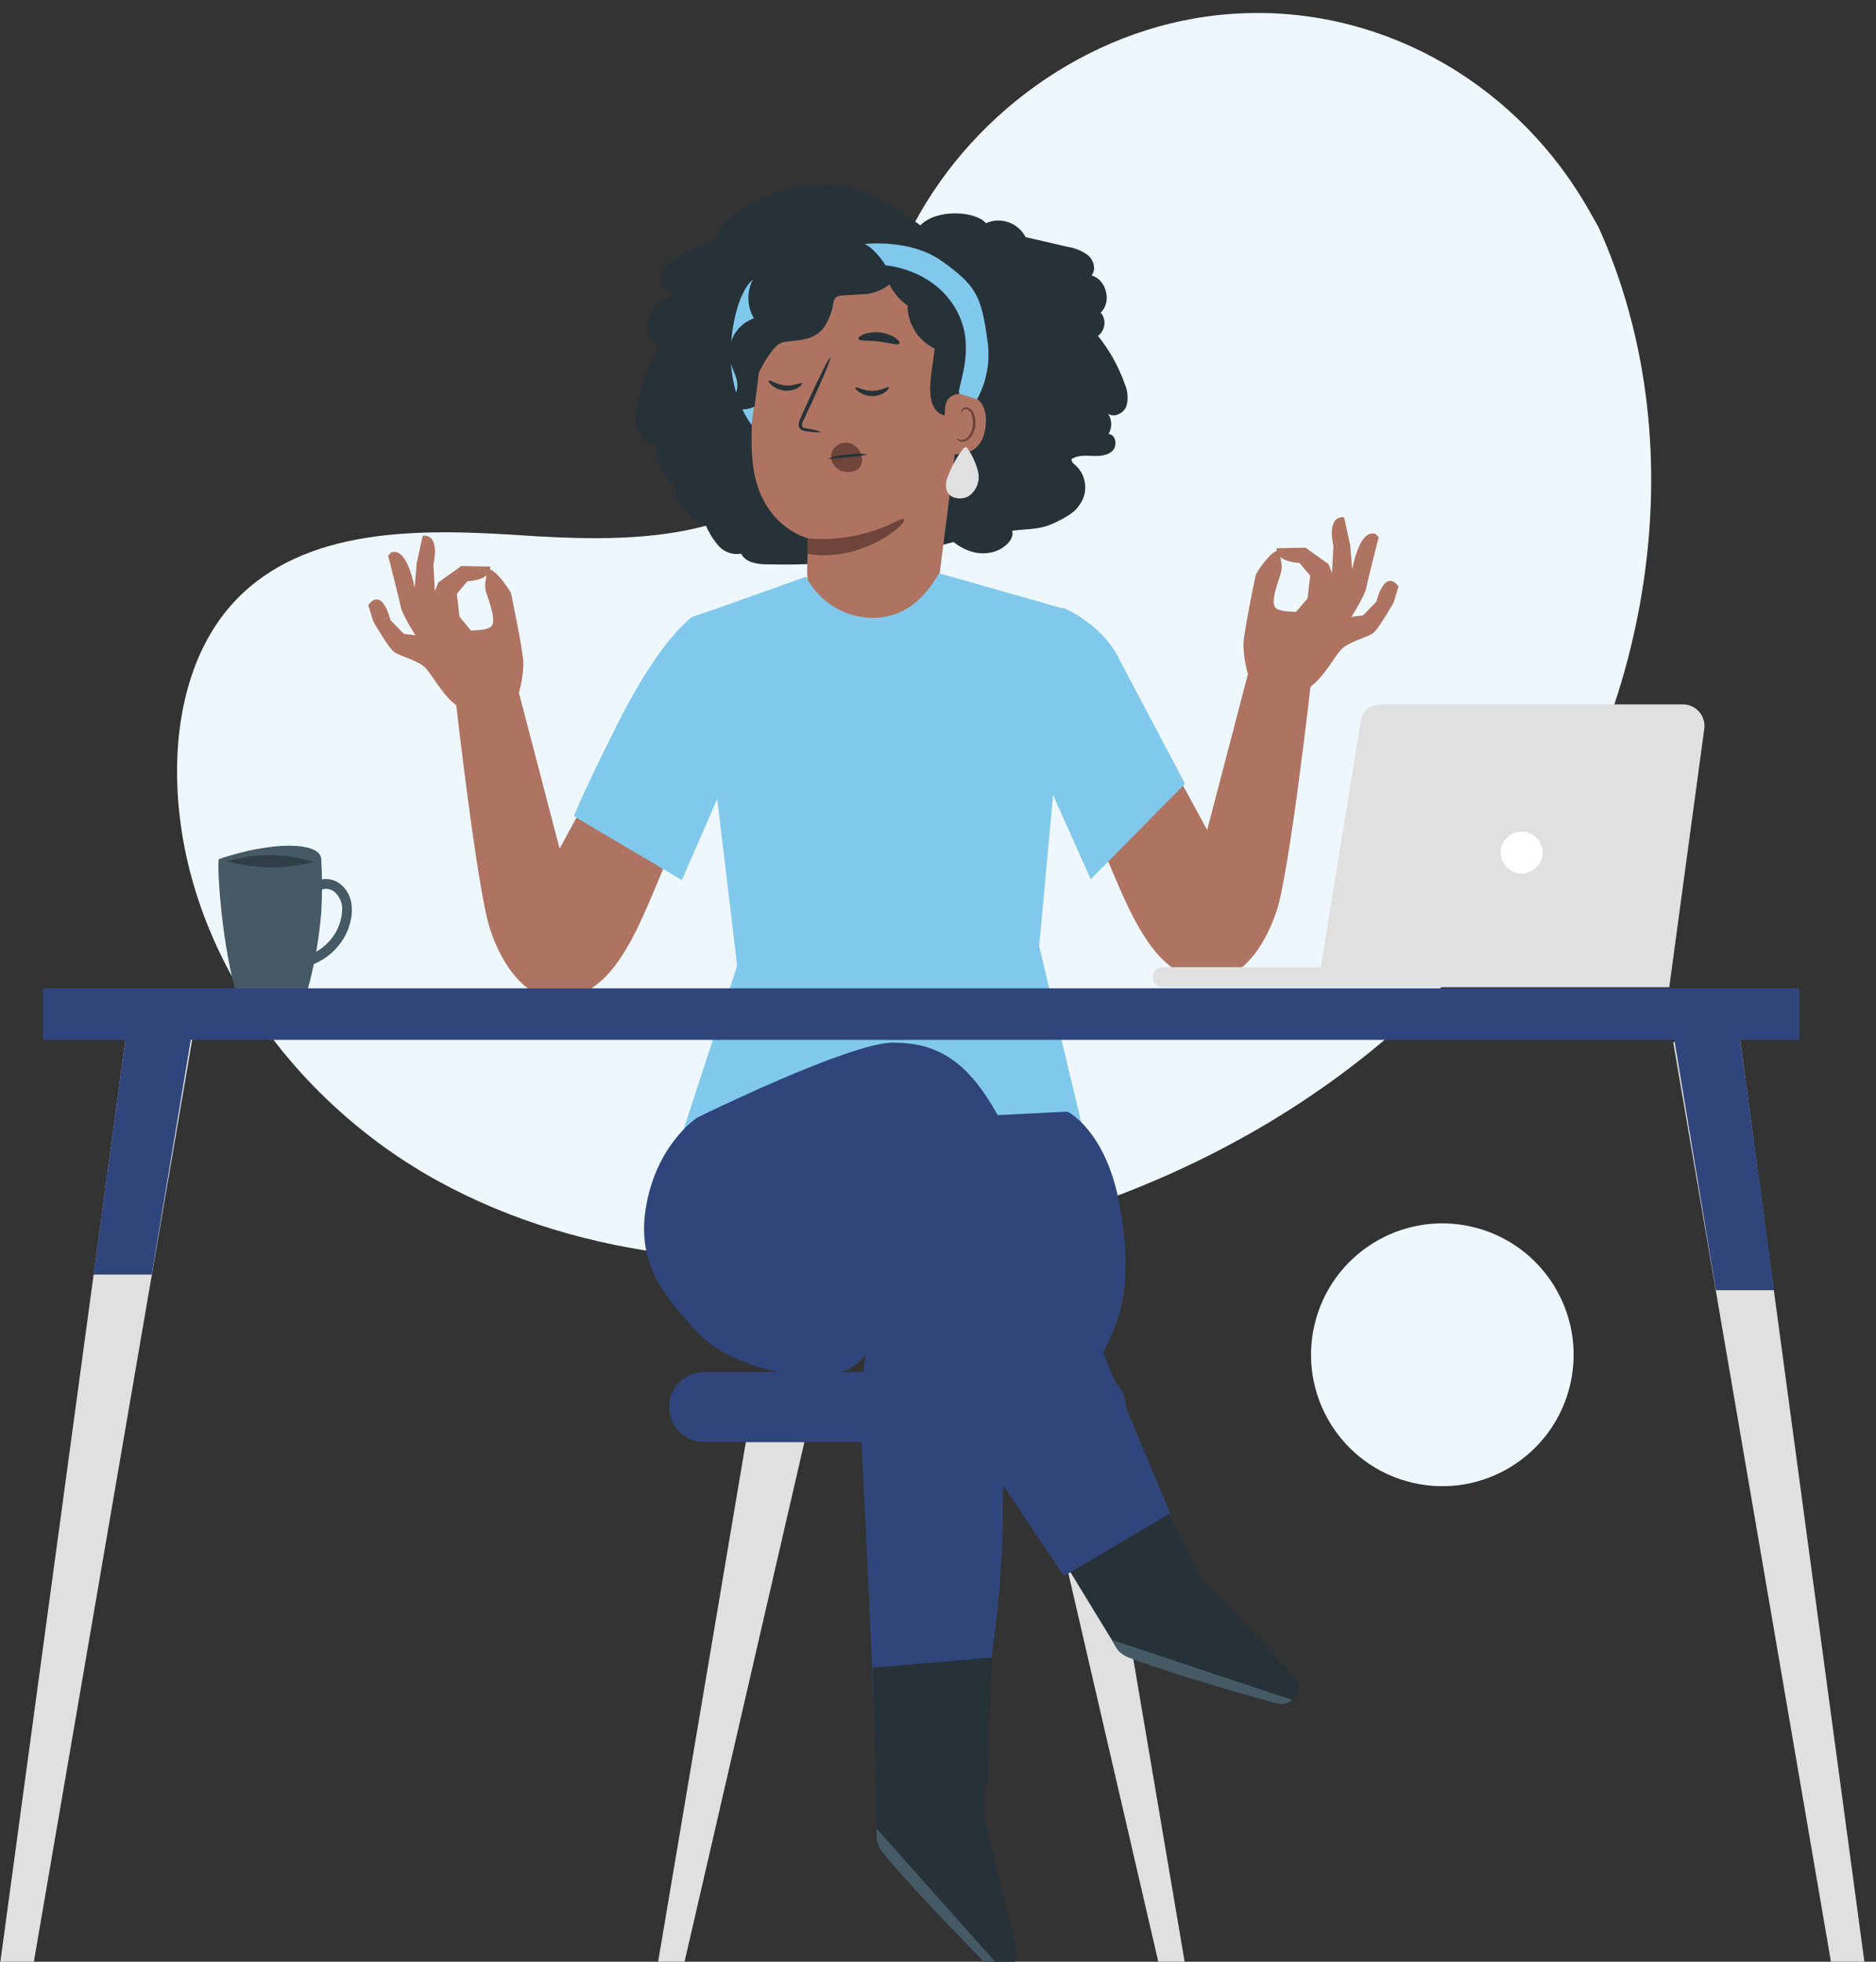 <?xml version="1.0" encoding="UTF-8" standalone="no"?>
<svg xmlns="http://www.w3.org/2000/svg" xmlns:xlink="http://www.w3.org/1999/xlink" xmlns:serif="http://www.serif.com/" width="100%" height="100%" viewBox="0 0 176 184" version="1.1" xml:space="preserve" style="fill-rule:evenodd;clip-rule:evenodd;stroke-linejoin:round;stroke-miterlimit:2;">
    <rect x="0" y="0" width="176" height="184" fill="#333333" stroke="none"/>
    <g transform="matrix(1,0,0,1,-7033.9,-6381.92)">
        <g transform="matrix(0.75,0,0,1.133,6397.33,3560.99)">
            <g transform="matrix(0.61,0,0,0.404,810.608,2466.09)">
                <g id="freepik--background-simple--inject-2">
                    <path d="M390.32,105.16L388.62,102.16C374.31,76.59 347.38,60.53 318.36,61.35C314.624,61.451 310.9,61.829 307.22,62.48C280.69,67.19 257.09,86.3 246.69,111.48C240.58,126.28 238.42,143.48 227.4,155.02C213.07,170.02 189.63,169.69 169.07,168.33C148.51,166.97 125.07,166.68 110.78,181.75C101.85,191.19 98.63,204.95 98.86,218.02C99.48,252.61 122.46,284.34 152.53,300.76C182.6,317.18 218.53,319.82 252.31,314.25C299.56,306.44 345.09,282.03 373.31,242.86C401.53,203.69 410.26,149.21 390.32,105.16Z" style="fill:rgb(238,247,252);fill-rule:nonzero;"></path>
                    <g transform="matrix(0.227,-0.974,0.974,0.227,-50.64,608.92)">
                        <circle cx="358.32" cy="336.36" r="26.92" style="fill:rgb(238,247,252);"></circle>
                    </g>
                </g>
                <g id="freepik--Floor--inject-2">
                </g>
                <g id="freepik--Plant--inject-2">
                </g>
                <g id="freepik--Mug--inject-2">
                    <path d="M127.7,241.43C128.652,240.614 130.06,240.581 131.05,241.35C132.16,242.262 132.78,243.645 132.72,245.08C132.597,248.024 131.207,250.775 128.91,252.62C127.718,253.621 126.317,254.342 124.81,254.73C124.361,254.853 124.048,255.265 124.048,255.73C124.048,256.299 124.516,256.767 125.085,256.767C125.178,256.767 125.27,256.755 125.36,256.73C128.794,255.793 131.692,253.475 133.36,250.33C135.13,246.95 135.57,242.05 132.05,239.61C130.26,238.374 127.834,238.541 126.23,240.01C125.23,240.93 126.72,242.37 127.67,241.46L127.7,241.43Z" style="fill:rgb(69,90,100);fill-rule:nonzero;"></path>
                    <path d="M107.46,234.69C106.98,234.86 107.77,250.69 110.86,261.75L125.55,261.75C127.019,256.481 127.98,251.083 128.42,245.63C128.638,241.987 128.638,238.333 128.42,234.69C128.202,231.047 118.08,231.05 107.46,234.69Z" style="fill:rgb(69,90,100);fill-rule:nonzero;"></path>
                    <g opacity="0.3">
                        <path d="M126.85,235.27C121.064,233.456 114.864,233.425 109.06,235.18C111.755,235.837 114.502,236.258 117.27,236.44C120.502,236.485 123.724,236.092 126.85,235.27Z" style="fill-rule:nonzero;"></path>
                    </g>
                </g>
                <g id="freepik--Character--inject-2">
                    <path d="M156,202.25C156,202.25 160.35,240.75 163,248.94C165.65,257.13 171.12,264.24 178.15,263.23C184.15,262.36 188.29,258.56 192.77,249.81C196.59,242.34 204.41,221.89 204.41,221.89L195.14,199.73L177.3,232.55L168.58,199.19L156,202.25Z" style="fill:rgb(174,116,97);fill-rule:nonzero;"></path>
                    <path d="M138.06,182.65L139.06,185.91C139.06,185.91 142.24,191.57 143.44,192.33C144.64,193.09 148.53,194.13 149.83,195.56C151.13,196.99 153.16,200.66 155.31,202.51L159.68,206.29L168.99,200.46C169.549,198.508 169.845,196.49 169.87,194.46C169.77,191.75 167.34,180.23 167.34,180.23C166.547,178.798 165.565,177.48 164.42,176.31C162.99,175.05 162.65,174.87 162.21,177.11C161.77,179.35 162.21,179.83 162.86,181.91C163.51,183.99 164.13,186.23 163.24,187.06C162.35,187.89 159.08,187.84 159.08,187.84L156.77,185L156.22,180.35L158.4,177.76C158.4,177.76 163.28,177.65 163.07,174.76L157.15,174.64L152.44,178L151.71,179.82L151.42,174.27C151.42,174.27 152.9,168.6 149.6,168.4L149.22,168.46L147.98,174.16L147.57,179.16C147.57,179.16 146.13,170.59 142.75,171.88L142.14,172.51C142.14,172.51 144.43,181.51 144.74,183.08C145.05,184.65 147.74,188.84 147.74,188.84L145.37,188.54L142.61,185.73C142.61,185.73 141,178.79 138.06,182.65Z" style="fill:rgb(174,116,97);fill-rule:nonzero;"></path>
                    <path d="M331.39,198.43C331.39,198.43 327.04,236.93 324.39,245.13C321.74,253.33 316.27,260.43 309.24,259.42C303.24,258.55 299.1,254.75 294.63,246C290.8,238.53 282.98,218.08 282.98,218.08L292.25,195.92L310.09,228.74L318.81,195.38L331.39,198.43Z" style="fill:rgb(174,116,97);fill-rule:nonzero;"></path>
                    <path d="M349.34,178.84L348.34,182.1C348.34,182.1 345.16,187.76 343.96,188.51C342.76,189.26 338.87,190.31 337.57,191.75C336.27,193.19 334.24,196.85 332.09,198.7C329.94,200.55 327.72,202.47 327.72,202.47L318.41,196.65C317.857,194.697 317.561,192.68 317.53,190.65C317.63,187.94 320.06,176.41 320.06,176.41C320.854,174.982 321.836,173.667 322.98,172.5C324.41,171.24 324.75,171.06 325.19,173.3C325.63,175.54 325.19,176.02 324.55,178.1C323.91,180.18 323.28,182.42 324.16,183.25C325.04,184.08 328.32,184.03 328.32,184.03L330.68,181.27L331.22,176.61L329,174C329,174 324.12,173.89 324.33,171L330.25,170.88L334.96,174.23L335.69,176.05L335.98,170.5C335.98,170.5 334.5,164.83 337.8,164.63L338.18,164.69L339.42,170.39L339.83,175.39C339.83,175.39 341.27,166.82 344.65,168.11L345.26,168.74C345.26,168.74 342.98,177.74 342.66,179.31C342.34,180.88 339.66,185.07 339.66,185.07L342.04,184.77L344.79,181.95C344.79,181.95 346.42,175 349.34,178.84Z" style="fill:rgb(174,116,97);fill-rule:nonzero;"></path>
                    <path d="M287.4,354.14L305.56,461.17L300.19,461.17L275.39,354.14L287.4,354.14Z" style="fill:rgb(224,224,224);fill-rule:nonzero;"></path>
                    <path d="M215.49,354.14L197.34,461.6L202.7,461.6L227.5,354.14L215.49,354.14Z" style="fill:rgb(224,224,224);fill-rule:nonzero;"></path>
                    <path d="M293.39,346.98C293.39,343.023 290.177,339.81 286.22,339.81L206.93,339.81C202.973,339.81 199.76,343.023 199.76,346.98C199.76,350.937 202.973,354.15 206.93,354.15L286.22,354.15C290.177,354.15 293.39,350.937 293.39,346.98Z" style="fill:rgb(48,69,123);"></path>
                    <path d="M251.23,104.89C254.61,101.29 262.8,101.96 264.71,104.4C267.731,103.029 271.344,104.294 272.85,107.25L281.55,109.25C283.062,109.481 284.492,110.086 285.71,111.01C286.84,112.01 287.35,113.91 286.38,115.1C289.44,115.94 290.58,120.54 288.26,122.71C288.759,123.306 289.033,124.058 289.033,124.836C289.033,125.88 288.538,126.866 287.7,127.49C290.067,130.422 291.917,133.736 293.17,137.29C293.827,138.736 293.955,140.369 293.53,141.9C292.96,143.36 291,144.35 289.74,143.41C290.595,144.657 290.642,146.296 289.86,147.59C291.34,147.65 291.74,149.94 290.71,151C289.68,152.06 288.03,152.14 286.55,152.08C285.07,152.02 283.48,151.92 282.25,152.75C282.273,153.114 282.443,153.453 282.72,153.69C285.287,155.659 285.855,159.35 284,162L283.5,162.67C282.63,163.87 280.5,164.95 279.17,165.62C275.8,167.3 273.82,166.94 270.08,167.42C271.08,169.84 264.93,175.07 258.08,169.73C245.643,173.085 232.787,174.624 219.91,174.3C217.91,174.3 215.42,173.96 214.54,172.11C212.822,172.424 211.059,171.816 209.9,170.51C208.767,169.22 207.864,167.745 207.23,166.15C203.64,165.051 201.115,161.791 200.95,158.04C198.575,156.089 197.123,153.229 196.95,150.16C194.446,149.214 192.781,146.803 192.781,144.127C192.781,143.181 192.989,142.246 193.39,141.39C194.196,137.173 195.693,133.119 197.82,129.39C195.49,128.85 194.66,125.68 195.65,123.5C196.64,121.32 198.8,119.95 200.84,118.69C199.08,119.13 197.59,116.91 198.04,115.16C198.49,113.41 200.09,112.16 201.65,111.3C203.952,109.969 206.407,108.922 208.96,108.18C209.84,105.11 213.83,101.67 216.73,100.35C228.45,95.02 236.63,93.76 251.29,104.85" style="fill:rgb(38,50,56);fill-rule:nonzero;"></path>
                    <path d="M218.48,126.56C219.53,118.56 225.48,109.07 233.48,110.46L258.03,118.46C260.433,118.875 262.137,121.091 261.92,123.52L255.15,176.88C254.57,183.88 251.44,189.55 244.5,190.38C243.931,190.447 243.358,190.48 242.785,190.48C234.705,190.48 228.055,183.831 228.055,175.75C228.055,175.627 228.057,175.503 228.06,175.38C228.15,171.7 228.21,168.93 228.21,168.95C228.21,168.97 218.07,166.55 216.85,153.02C216.24,146.33 217.31,135.44 218.48,126.56Z" style="fill:rgb(174,116,97);fill-rule:nonzero;"></path>
                    <path d="M227,137.19C226.8,136.95 225.43,137.8 223.58,137.64C221.73,137.48 220.46,136.44 220.24,136.64C220.02,136.84 220.32,137.16 220.87,137.64C221.621,138.263 222.547,138.637 223.52,138.71C224.478,138.796 225.439,138.571 226.26,138.07C226.85,137.68 227.07,137.3 227,137.19Z" style="fill:rgb(38,50,56);fill-rule:nonzero;"></path>
                    <path d="M244.79,138C244.58,137.78 243.28,138.75 241.43,138.75C239.58,138.75 238.22,137.83 238.01,138.06C237.8,138.29 238.13,138.56 238.73,138.99C239.531,139.544 240.486,139.834 241.46,139.82C242.422,139.817 243.36,139.513 244.14,138.95C244.7,138.55 244.9,138.14 244.79,138Z" style="fill:rgb(38,50,56);fill-rule:nonzero;"></path>
                    <path d="M231,147.22C230.037,146.842 229.028,146.59 228,146.47C227.53,146.39 227.09,146.27 227,145.94C226.996,145.449 227.139,144.969 227.41,144.56L229.05,141.07C231.34,136.07 233.05,131.98 232.82,131.89C232.59,131.8 230.61,135.76 228.32,140.74C227.77,141.97 227.24,143.14 226.74,144.27C226.404,144.817 226.273,145.466 226.37,146.1C226.484,146.447 226.755,146.721 227.1,146.84C227.354,146.933 227.62,146.991 227.89,147.01C228.913,147.213 229.959,147.284 231,147.22Z" style="fill:rgb(38,50,56);fill-rule:nonzero;"></path>
                    <path d="M228.2,169C234.495,169.529 240.815,168.296 246.45,165.44C252.085,162.584 241.45,174.34 228.16,172.17L228.2,169Z" style="fill:rgb(111,68,57);fill-rule:nonzero;"></path>
                    <path d="M238.58,128.1C238.76,128.61 240.58,128.37 242.78,128.64C244.98,128.91 246.71,129.5 247,129.05C247.13,128.83 246.83,128.36 246.12,127.87C244.206,126.657 241.835,126.391 239.7,127.15C238.91,127.47 238.5,127.86 238.58,128.1Z" style="fill:rgb(38,50,56);fill-rule:nonzero;"></path>
                    <path d="M221.55,126.08C221.84,126.52 223.14,126.18 224.68,126.26C226.22,126.34 227.48,126.73 227.81,126.32C227.96,126.11 227.81,125.68 227.24,125.24C225.753,124.164 223.754,124.089 222.19,125.05C221.62,125.45 221.42,125.87 221.55,126.08Z" style="fill:rgb(38,50,56);fill-rule:nonzero;"></path>
                    <path d="M212.31,132.86C212.412,130.738 213.246,128.716 214.67,127.14C215.47,126.31 216.49,125.7 217.21,124.8C218.76,122.8 218.61,120.09 219.31,117.7C220.253,114.576 222.651,112.093 225.74,111.04C228.27,110.2 231.12,110.39 233.51,109.19C235.27,108.3 236.64,106.73 238.45,105.95C241.99,104.43 246,106.32 249.26,108.37C249.85,111 248.14,113.24 246.49,115.37C244.799,117.537 242.236,118.851 239.49,118.96C237.39,119.04 234.96,118.51 233.49,119.96C232.02,121.41 232.44,124.28 231.13,126.05C229.25,128.58 225.13,127.51 222.37,129.05C220.24,130.23 219.3,132.72 218.19,134.89C217.08,137.06 215.19,139.3 212.77,139.13C212.374,137.065 212.219,134.961 212.31,132.86Z" style="fill:rgb(38,50,56);fill-rule:nonzero;"></path>
                    <path d="M243.92,113C250.06,113.054 256.132,114.297 261.8,116.66C263.548,117.219 265.073,118.323 266.15,119.81C266.863,121.256 267.148,122.877 266.97,124.48C266.8,129.48 264.63,135.6 262.61,140.2L256.25,143.8C251.45,142.55 253.86,134.26 254.2,130.09C250.813,128.448 248.649,125.004 248.64,121.24C245.892,119.36 244.151,116.321 243.92,113Z" style="fill:rgb(38,50,56);fill-rule:nonzero;"></path>
                    <path d="M256.38,142C256.64,139.13 260.18,138.66 262.61,140.2C263.95,141.04 264.93,142.67 264.68,145.71C264.03,153.83 256.01,151.5 256.02,151.26C256.03,151.02 256.08,145.38 256.38,142Z" style="fill:rgb(174,116,97);fill-rule:nonzero;"></path>
                    <path d="M258.75,148.41C258.75,148.41 258.88,148.52 259.11,148.65C259.434,148.817 259.809,148.857 260.16,148.76C261.05,148.51 261.88,147.21 262.04,145.76C262.117,145.064 262.035,144.36 261.8,143.7C261.68,143.169 261.305,142.731 260.8,142.53C260.472,142.411 260.103,142.547 259.93,142.85C259.81,143.07 259.84,143.23 259.8,143.24C259.76,143.25 259.64,143.09 259.73,142.76C259.794,142.565 259.92,142.396 260.09,142.28C260.328,142.13 260.615,142.08 260.89,142.14C261.551,142.33 262.07,142.849 262.26,143.51C262.55,144.243 262.656,145.036 262.57,145.82C262.39,147.45 261.43,148.91 260.23,149.16C259.777,149.251 259.307,149.133 258.95,148.84C258.74,148.61 258.72,148.42 258.75,148.41Z" style="fill:rgb(111,68,57);fill-rule:nonzero;"></path>
                    <path d="M239.31,152.71C239.239,151.38 238.437,150.193 237.23,149.63C236,149.104 234.565,149.405 233.65,150.38C232.828,151.352 232.746,152.76 233.45,153.82C233.779,154.353 234.255,154.78 234.82,155.05C235.559,155.371 236.378,155.462 237.17,155.31C237.825,155.222 238.426,154.898 238.86,154.4C239.208,153.909 239.367,153.309 239.31,152.71Z" style="fill:rgb(111,68,57);fill-rule:nonzero;"></path>
                    <path d="M256.91,156.34C257.671,154.225 258.769,152.246 260.16,150.48L260.71,150.23C261.858,151.76 262.678,153.509 263.12,155.37C263.559,157.286 262.759,159.285 261.12,160.37C260.33,160.782 259.418,160.899 258.55,160.7C257.882,160.572 257.287,160.193 256.89,159.64C256.379,158.599 256.386,157.375 256.91,156.34Z" style="fill:rgb(224,224,224);fill-rule:nonzero;"></path>
                    <path d="M255.44,112C262.76,117.09 263.8,119.43 265.02,128.34C265.677,132.512 264.931,136.787 262.9,140.49C261.753,140.09 260.583,139.72 259.39,139.38C258.197,139.04 263.06,130.65 258.91,122.65C254.19,113.56 243.91,113.01 243.91,113.01C242.49,111.09 241.76,109.6 239.83,108.66C239.84,108.67 249,107.54 255.44,112Z" style="fill:rgb(129,201,236);fill-rule:nonzero;"></path>
                    <path d="M216.89,116C216.89,116 214.19,117.84 212.89,125.49C210.62,138.34 216.67,145.74 216.67,145.74L219.97,119.68L216.89,116Z" style="fill:rgb(129,201,236);fill-rule:nonzero;"></path>
                    <path d="M244.54,113.72C242.84,110.72 240.31,108.01 236.89,107.8C233.382,107.658 230.111,109.631 228.6,112.8C227.285,111.961 225.756,111.515 224.196,111.515C219.703,111.515 216.006,115.212 216.006,119.705C216.006,121.174 216.401,122.616 217.15,123.88C213.555,125.136 211.438,128.919 212.25,132.64C212.53,133.74 213.07,134.76 213.42,135.83C213.844,136.892 213.865,138.073 213.48,139.15C213.053,140.24 211.857,140.836 210.73,140.52C212.275,142.514 215.055,143.12 217.29,141.95L218.17,134.95C218.17,134.95 220.48,130.26 222.35,129.11C224.22,127.96 229.59,129.45 232,124.95C234.51,120.28 232.25,119.3 235.88,119.16C239.51,119.02 247.31,118.57 244.54,113.72Z" style="fill:rgb(38,50,56);fill-rule:nonzero;"></path>
                    <path d="M240.51,151.74C239.163,152.086 237.781,152.281 236.39,152.32C235.024,152.568 233.638,152.689 232.25,152.68C233.557,152.181 234.933,151.884 236.33,151.8C237.714,151.59 239.12,151.569 240.51,151.74Z" style="fill:rgb(38,50,56);fill-rule:nonzero;"></path>
                    <path d="M210,183.19L227.85,176.83C230.475,181.99 235.79,185.258 241.58,185.27C247.86,185.22 252.03,181.48 255.09,176.16L258.01,176.94L281.38,183.59L278.73,219L275.64,252.52L284.32,288.87C258.86,292.04 228.37,293.55 202.71,290.12L213.71,256.55L205.14,184.89L210,183.19Z" style="fill:rgb(129,201,236);fill-rule:nonzero;"></path>
                    <path d="M208.21,183.8L204.5,185.08C204.5,185.08 198.12,189.24 189.3,206.75C182,221.24 180.22,225.9 180.22,225.9L202.36,239L210.54,220.29L208.21,183.8Z" style="fill:rgb(129,201,236);fill-rule:nonzero;"></path>
                    <path d="M280.5,183.19L280.55,183.19C285.16,185.19 290.1,189.29 292.14,193.9L305.55,219.25L286.2,238.83L278.2,220.91L280.5,183.19Z" style="fill:rgb(129,201,236);fill-rule:nonzero;"></path>
                    <path d="M293.55,352.34L308.91,382L327.84,402C328.441,402.636 328.776,403.48 328.776,404.355C328.776,405.378 328.319,406.349 327.53,407C326.677,407.709 325.53,407.959 324.46,407.67C317.64,405.82 292.87,398.44 291.92,396.93C290.4,394.53 273.28,366.41 273.28,366.41L293.55,352.34Z" style="fill:rgb(38,50,56);fill-rule:nonzero;"></path>
                    <path d="M327.53,407L290.53,394.68L291.21,395.93C291.81,396.993 292.756,397.819 293.89,398.27C296.95,399.45 305.47,402.5 324.42,407.72C325.526,408.02 326.713,407.75 327.58,407L327.53,407Z" style="fill:rgb(69,90,100);fill-rule:nonzero;"></path>
                    <g transform="matrix(1,0,0,1,0.445,-0.19)">
                        <path d="M242.34,322.662C242.34,322.662 237.8,338.28 238.74,354.55C239.68,370.82 242.325,429.233 241.845,430.523C241.365,431.813 260.582,425.85 260.582,425.85C260.582,425.85 268.035,393.711 267.725,367.421C267.415,341.131 282.57,346 287.57,337.3C292.57,328.6 294.45,320.47 291.63,305.44C288.81,290.41 281,286.63 281,286.63L250,288.2L242.34,322.662Z" style="fill:rgb(48,69,123);fill-rule:nonzero;"></path>
                    </g>
                    <path d="M205.57,287.64C205.57,287.64 236.73,272.31 245.63,272.31C254.53,272.31 260.96,275.78 267.39,287.64C273.82,299.5 302.51,368.75 302.51,368.75L280.74,381.61C280.74,381.61 253.05,340.56 247.12,330.67L244.236,322.488C244.236,322.488 243.39,336.942 235.74,339.57C228.064,342.207 212.5,339.08 205.57,331.66C198.64,324.24 192.72,317.32 195.19,305C197.66,292.68 205.57,287.64 205.57,287.64Z" style="fill:rgb(48,69,123);fill-rule:nonzero;"></path>
                    <g transform="matrix(1,0,0,1,0,-23.709)">
                        <path d="M266,422L264.52,455.24L270.93,481.87C270.993,482.132 271.025,482.4 271.025,482.669C271.025,484.323 269.821,485.751 268.19,486.03C267.097,486.227 265.975,485.875 265.19,485.09C260.19,480.09 242.52,461.45 242.44,459.68C242.32,456.85 241.5,424.1 241.5,424.1L266,422Z" style="fill:rgb(38,50,56);fill-rule:nonzero;"></path>
                    </g>
                    <g transform="matrix(1,0,0,1,0,-23.709)">
                        <path d="M268.14,486.06L242.29,457.06L242.29,458.47C242.277,459.684 242.679,460.866 243.43,461.82C245.49,464.35 251.33,471.21 265.09,485.12C265.894,485.928 267.052,486.281 268.17,486.06L268.14,486.06Z" style="fill:rgb(69,90,100);fill-rule:nonzero;"></path>
                    </g>
                    <path d="M419.37,271.74L444.99,461.6L438.17,461.6L405.65,272.2L419.37,271.74Z" style="fill:rgb(224,224,224);fill-rule:nonzero;"></path>
                    <path d="M405.65,270.29L414.41,323.04L426.37,323.04L419.37,271.74L405.65,270.29Z" style="fill:rgb(48,69,123);fill-rule:nonzero;"></path>
                    <path d="M88.71,268.54L62.49,461.6L69.32,461.6L102.43,268.99L88.71,268.54Z" style="fill:rgb(224,224,224);fill-rule:nonzero;"></path>
                    <path d="M102.43,267.08L93.66,319.83L81.71,319.83L88.71,268.54L102.43,267.08Z" style="fill:rgb(48,69,123);fill-rule:nonzero;"></path>
                    <rect x="71.35" y="261.18" width="360.19" height="10.56" style="fill:rgb(48,69,123);"></rect>
                </g>
                <g id="freepik--Device--inject-2">
                    <path d="M407.85,203L345.94,203C343.89,203 341.94,204.07 341.62,206.27L333.37,256.84L300.8,256.84C299.746,256.944 298.933,257.841 298.933,258.9C298.933,259.959 299.746,260.856 300.8,260.96L404.85,260.96L412,208.2C412.048,207.938 412.072,207.672 412.072,207.406C412.072,205.058 410.196,203.1 407.85,203Z" style="fill:rgb(224,224,224);fill-rule:nonzero;"></path>
                    <path d="M370.29,233.36C370.29,235.719 372.231,237.66 374.59,237.66C376.949,237.66 378.89,235.719 378.89,233.36C378.89,231.001 376.949,229.06 374.59,229.06C372.231,229.06 370.29,231.001 370.29,233.36Z" style="fill:white;fill-rule:nonzero;"></path>
                </g>
            </g>
        </g>
    </g>
</svg>
